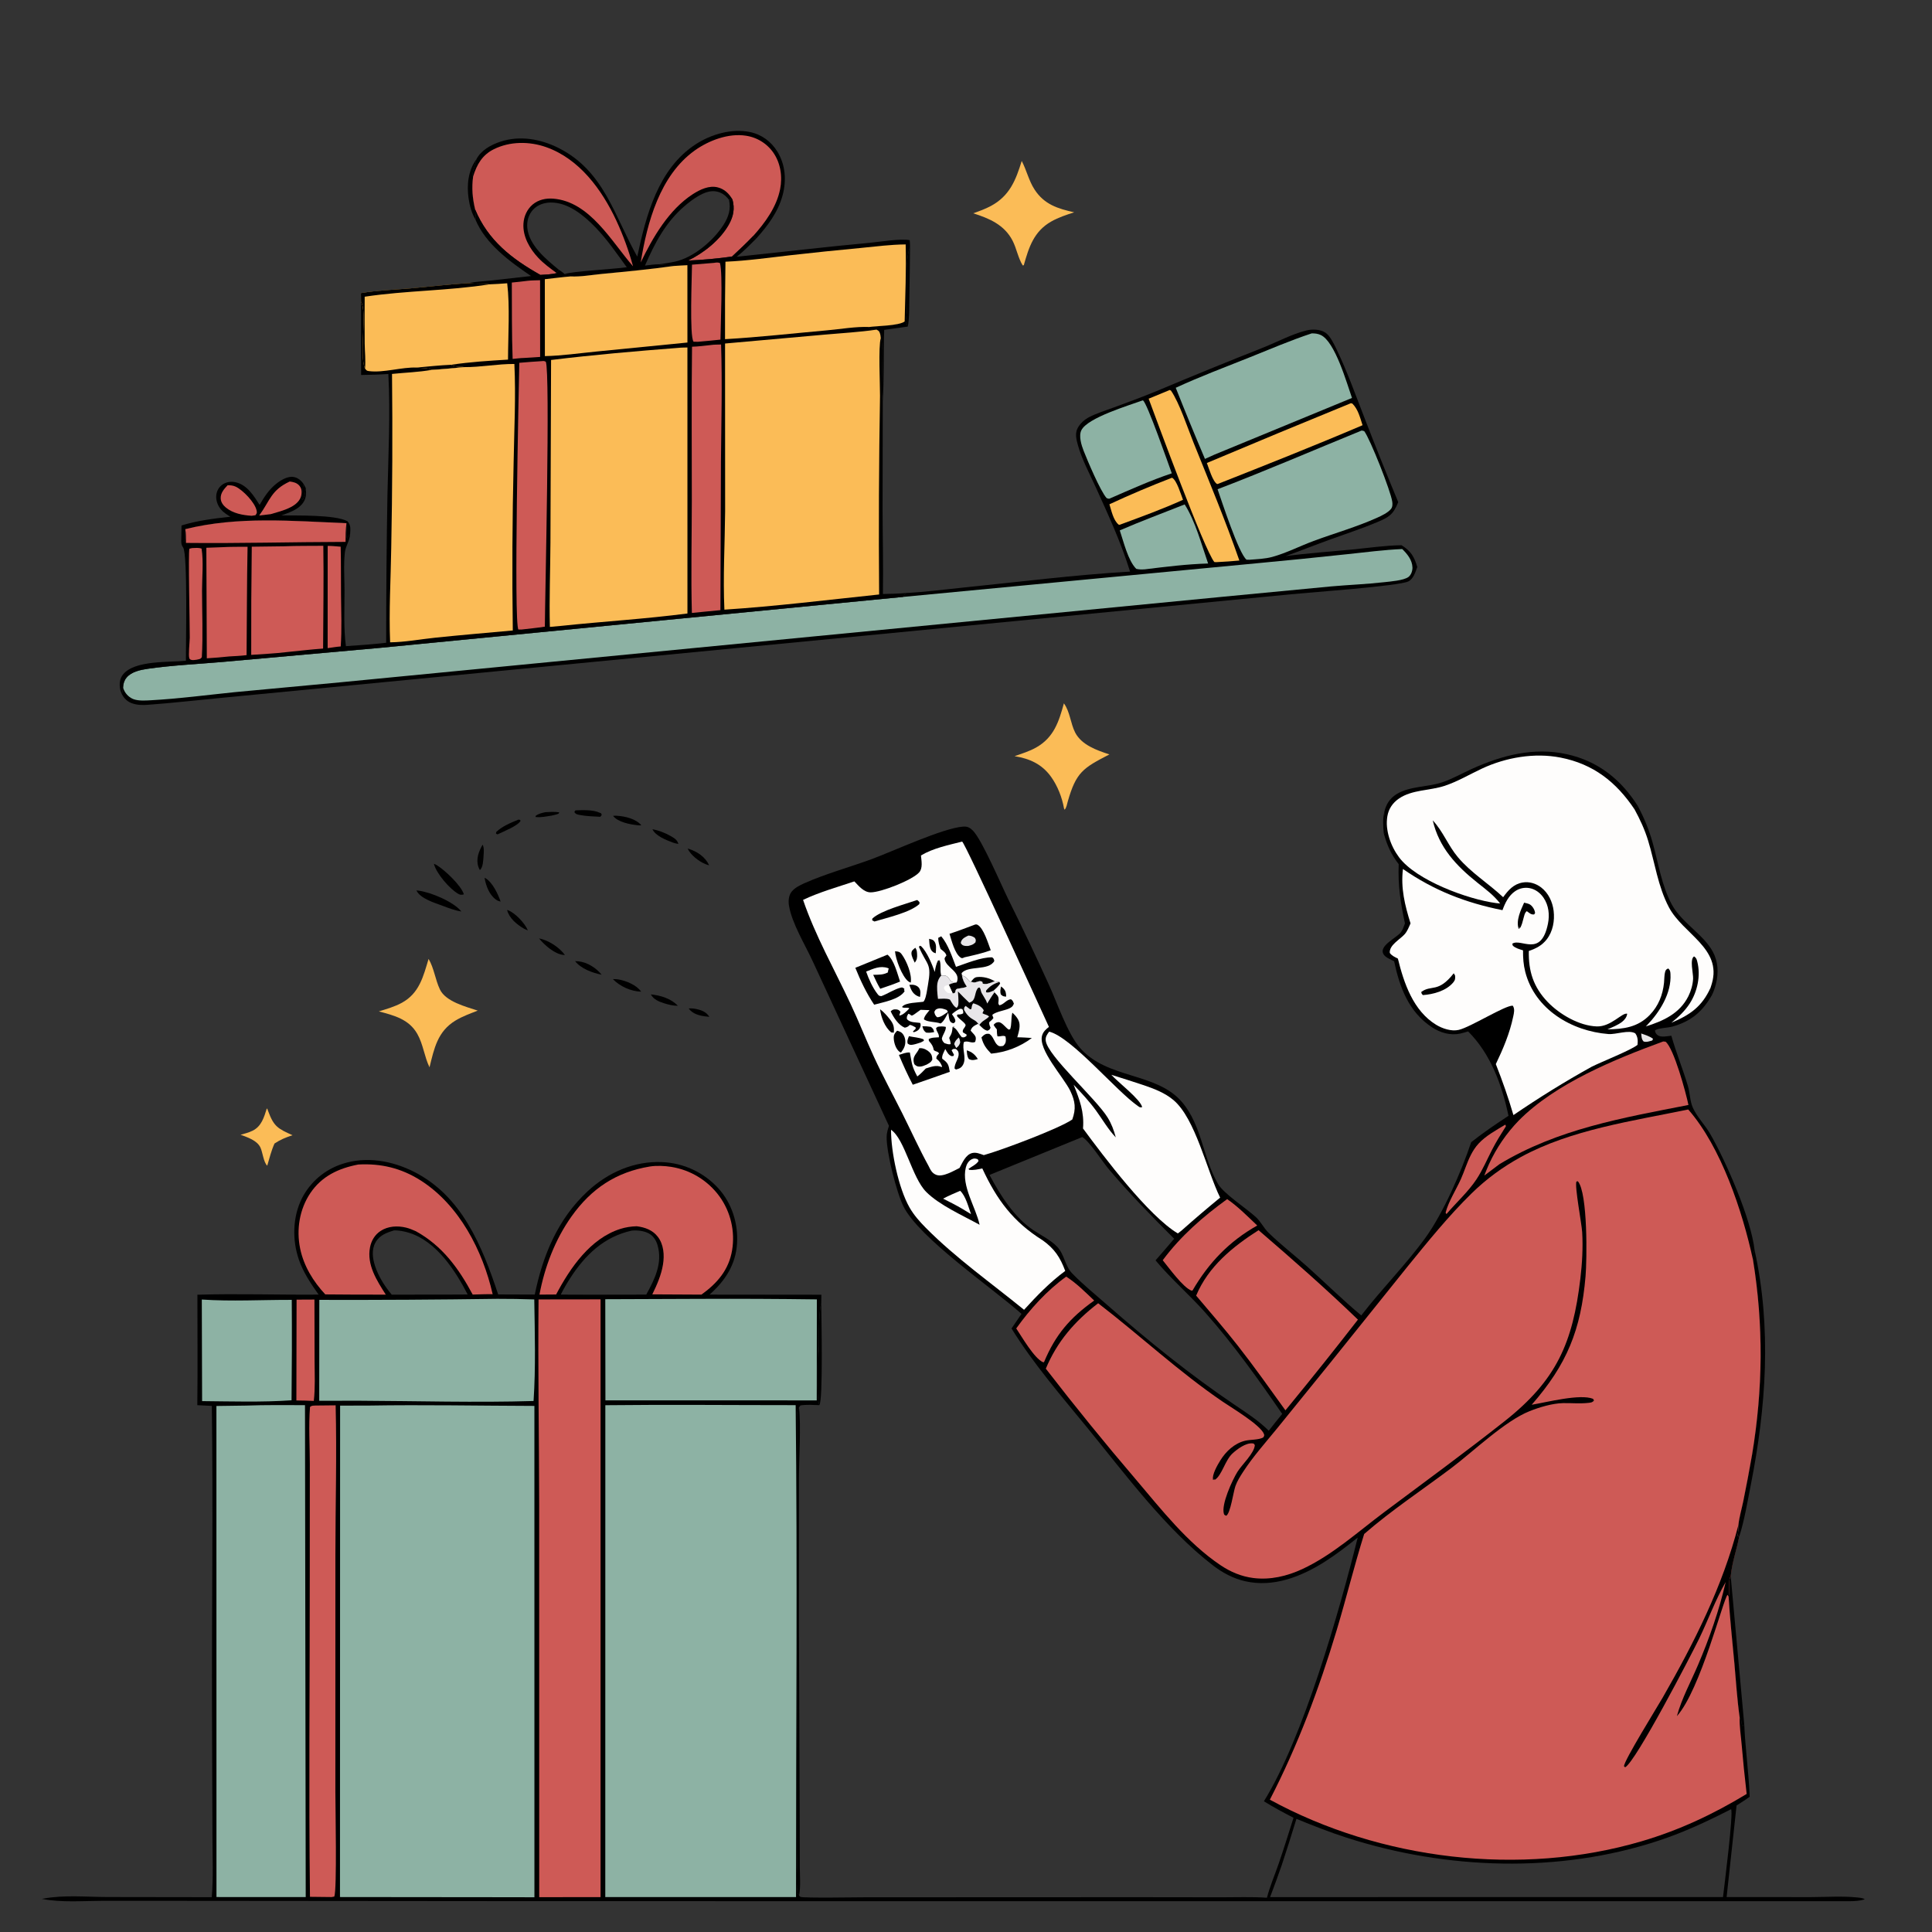 <?xml version="1.0" encoding="utf-8" ?>
<svg xmlns="http://www.w3.org/2000/svg" xmlns:xlink="http://www.w3.org/1999/xlink" width="1023" height="1023">
	<rect width="100%" height="100%" fill="#333333" stroke="none"/>
	<path d="M364.65 533.983C366.147 533.855 367.547 534.024 369.009 534.352C371.801 534.978 374.039 535.953 375.61 538.41C374.803 538.36 374.038 538.283 373.24 538.164C369.912 537.666 366.717 536.793 364.65 533.983Z"/>
	<path d="M288.743 430.052C291.268 429.928 293.705 429.735 296.214 430.151L295.196 431.06L296.027 430.096L295.815 430.813C294.607 431.341 293.329 431.578 292.049 431.867C289.271 432.297 286.452 432.933 283.64 432.613L283.585 432.053C285.202 430.803 286.777 430.505 288.743 430.052Z"/>
	<path d="M364.115 449.312C364.284 449.359 364.455 449.4 364.622 449.454C369.346 450.981 373.322 453.654 375.508 458.179C374.528 457.908 374.536 457.938 373.586 457.564C370.126 456.203 365.641 452.715 364.115 449.312Z"/>
	<path d="M255.548 447.25C256.424 448.889 256.165 451.425 256.038 453.264C255.888 455.425 255.799 459.237 254.101 460.725C253.792 460.134 253.479 459.558 253.276 458.919C251.952 454.76 253.511 450.841 255.548 447.25Z"/>
	<path d="M274.49 434.005C275.367 434.054 274.956 433.901 275.683 434.558C274.201 437.352 266.6 440.23 263.678 441.702C263.025 441.81 263.397 441.838 262.618 441.348L262.767 440.531C266.003 437.447 270.396 435.656 274.49 434.005Z"/>
	<path d="M268.499 481.82C268.725 481.897 268.955 481.962 269.177 482.049C272.89 483.5 278 488.962 279.492 492.615C278.795 492.366 278.15 492.129 277.506 491.757C273.663 489.539 269.639 486.25 268.499 481.82Z"/>
	<path d="M285.417 496.881C290.517 497.917 296.086 501.534 299.127 505.675C298.876 505.661 298.624 505.653 298.374 505.632C293.712 505.241 288.248 500.373 285.417 496.881Z"/>
	<path d="M304.52 508.933C305.189 508.95 305.59 508.942 306.224 509.01C311.011 509.519 315.592 512.449 318.569 516.115C313.733 515.147 307.646 512.956 304.52 508.933Z"/>
	<path d="M344.633 526.523C349.796 527.082 355.26 528.698 358.923 532.555C356.445 532.578 354.04 531.997 351.689 531.251C348.898 530.365 346.026 529.222 344.633 526.523Z"/>
	<path d="M324.626 432.004C325.366 431.933 326.003 431.887 326.746 431.943C331.146 432.275 336.692 433.529 339.597 437C338.975 437.03 338.424 437.05 337.802 436.985C333.685 436.561 327.216 435.376 324.626 432.004Z"/>
	<path d="M345.472 439.092C348.733 439.659 352.082 440.974 354.968 442.602C356.899 443.691 358.595 444.636 359.21 446.852C358.197 446.692 357.265 446.505 356.3 446.149C352.796 444.857 347.076 442.6 345.472 439.092Z"/>
	<path d="M256.579 464.801C256.788 464.9 257.01 464.974 257.206 465.097C260.908 467.431 263.681 473.381 265.087 477.391C264.082 477.153 263.489 476.962 262.629 476.356C259.057 473.839 257.26 468.906 256.579 464.801Z"/>
	<path d="M324.516 518.425C325.501 518.423 326.513 518.437 327.486 518.611C331.64 519.358 337.081 521.58 339.493 525.093C334.099 524.965 328.198 522.267 324.516 518.425Z"/>
	<path d="M304.688 429.088C308.548 428.94 313.916 428.693 317.45 430.304C318.554 430.807 318.218 430.46 318.618 431.501L317.878 432.496C314.236 432.287 310.407 432.216 306.822 431.49C305.546 431.231 304.84 431.129 304.113 429.992L304.688 429.088Z"/>
	<path d="M479.492 170.227C481.881 158.507 478.171 140.508 481.862 130.692Q481.758 144.315 481.49 157.935C481.383 162.75 481.581 168.212 480.699 172.919L479.492 170.227Z"/>
	<path d="M251.716 116.196C249.764 112.964 248.654 108.749 248.118 105.03C247.106 98.013 247.876 90.28 252.195 84.444C252.084 86.609 249.346 91.904 250.532 93.387C249.696 99.58 250.168 104.884 251.598 110.937C251.641 112.014 251.724 113.027 251.854 114.094C251.963 114.99 251.984 115.365 251.716 116.196Z"/>
	<path d="M229.745 457.375C230.441 457.667 230.566 457.683 231.118 458.01C235.266 460.472 244.26 468.86 245.621 473.572C244.362 473.851 243.817 473.961 242.661 473.302C238.081 470.693 230.994 462.46 229.745 457.375Z"/>
	<path d="M220.508 471.491C220.822 471.522 221.138 471.546 221.452 471.583C227.957 472.351 240.114 477.429 244.302 482.631C240.857 482.122 237.432 480.769 234.177 479.557C230.079 478.031 222.463 475.758 220.508 471.491Z"/>
	<defs>
		<linearGradient id="gradient_0" gradientUnits="userSpaceOnUse" x1="470.668" y1="178.059" x2="469.988" y2="172.403">
			<stop offset="0" stop-color="black" stop-opacity="0.957"/>
			<stop offset="1" stop-color="black"/>
		</linearGradient>
	</defs>
	<path fill="url(#gradient_0)" d="M479.015 170.207L479.492 170.227L480.699 172.919L468.181 174.671C467.774 187.301 468.185 200.192 467.425 212.767C465.77 204.427 468.621 184.854 466.359 179.108C466.27 178.353 466.227 177.466 465.999 176.744C465.554 175.334 465.344 175.204 464.124 174.543C462.813 174.405 461.653 174.699 460.39 174.23L460.276 173.144C464.617 172.522 475.911 172.527 479.015 170.207Z"/>
	<path d="M915.295 845.388C916.144 842.516 914.8 836.814 916.426 834.678L923.59 913.147L922.929 913.982C921.623 913.239 922.642 910.612 921.171 909.53C919.815 900.004 919.234 890.275 918.356 880.691C917.281 868.942 915.981 857.165 915.295 845.388Z"/>
	<path fill="#FBBC57" d="M141.287 586.898C141.682 587.386 141.556 587.15 141.774 587.739C141.849 587.941 141.916 588.146 141.992 588.348C145.029 596.521 147.068 597.583 154.892 601.104C151.383 602.227 148.415 603.462 145.355 605.494C143.663 609.206 142.671 613.331 141.501 617.238C139.537 615.447 139.087 610.142 137.903 607.625C136.102 603.797 131.041 602.23 127.386 600.853C129.53 600.291 131.748 599.705 133.742 598.719C138.516 596.358 139.801 591.575 141.287 586.898Z"/>
	<path d="M867.221 426.769C870.59 433.093 873.194 439.432 875.121 446.342C878.146 457.188 879.844 468.968 885.242 478.966C890.785 489.233 903.64 495.603 907.857 505.859C910.145 511.424 909.798 517.409 908.006 523.043C907.628 524.233 907.185 525.38 906.683 526.523C905.391 525.135 905.69 524.832 905.738 523Q906.094 521.912 906.418 520.814C911.894 502.136 891.096 494.507 883.673 480.388C877.829 469.272 876.29 456.873 872.648 445.031C870.858 439.207 868.39 433.879 865.478 428.54L867.221 426.769Z"/>
	<path d="M929.038 661.862C938.155 703.171 935.173 745.242 927.017 786.447C925.238 795.434 923.689 804.948 920.924 813.668L920.094 813.144C920.33 811.372 920.514 809.66 920.507 807.87L920.502 807.419C920.928 803.319 922.214 799.053 923.049 794.985Q925.594 782.555 927.758 770.053C933.489 735.503 933.83 701.674 928.224 667.128C928.393 666.198 928.378 666.549 928.372 665.751C928.36 664.213 928.476 663.297 929.038 661.862Z"/>
	<path fill="#FBBC57" d="M563.331 372.416C566.585 376.832 566.834 383.095 569.324 387.915C572.713 394.475 580.838 397.326 587.439 399.461C573.398 406.708 569.832 408.882 565.383 424.384C564.987 425.763 564.72 427.714 563.716 428.744L563.394 428.066C562.406 422.295 559.963 416.077 556.533 411.311C551.653 404.53 545.139 401.689 537.215 400.392C541.085 399.031 545.065 397.828 548.651 395.8C558.046 390.486 560.699 382.089 563.331 372.416Z"/>
	<path fill="#FBBC57" d="M226.934 507.744C229.855 512.662 230.478 518.783 232.945 523.936C236.023 530.361 246.676 533.05 252.981 535.124C248.993 536.678 244.874 538.146 241.201 540.369C231.655 546.147 229.884 555.191 227.429 565.14C224.687 559.526 224.117 553.009 220.967 547.46C216.527 539.64 208.636 537.672 200.6 535.536C204.733 534.252 208.951 533.071 212.768 530.987C222.036 525.928 224.135 517.043 226.934 507.744Z"/>
	<path fill="#FBBC57" d="M541.002 85.231C543.596 90.123 544.732 95.642 547.797 100.356C552.952 108.285 560.104 110.477 568.784 112.42C564.666 113.746 560.435 115.139 556.659 117.279C547.437 122.507 544.795 130.898 542.104 140.42L541.544 140.561C539.094 136.673 538.285 131.563 536.162 127.442C531.822 119.018 523.818 115.641 515.314 112.943C518.462 111.828 521.673 110.674 524.622 109.095C534.589 103.759 537.863 95.421 541.002 85.231Z"/>
	<path d="M137.476 267.348C139.877 263.147 142.426 259.214 146.258 256.162C148.588 254.306 152.346 251.983 155.498 252.561C157.791 252.981 159.57 254.472 160.819 256.38L161.923 258.452C162.251 261.802 162.129 264.404 159.834 267.058C157.193 270.111 152.71 271.552 149.009 272.907C156.84 273.041 177.574 272.451 184.025 276.02C185.895 278.21 185.533 280.214 185.383 282.918C184.426 283.607 184.306 284.12 183.783 285.165C183.054 283.35 183.74 279.655 183.493 277.523C183.474 277.36 183.452 277.197 183.431 277.034C154.982 275.889 126.066 273.227 98.122 280.191L98.054 280.66C97.783 282.666 98.325 284.982 97.458 286.78L95.954 286.995L96.112 278.244C104.402 275.652 113.37 274.54 121.99 273.616C120.193 272.506 118.339 271.377 116.975 269.735C115.162 267.552 114.112 264.587 114.582 261.748C114.949 259.53 116.167 257.601 118.066 256.388C120.047 255.123 122.53 254.857 124.797 255.372C130.905 256.758 134.333 262.48 137.476 267.348ZM160.819 256.38C160.068 259.031 159.875 261.562 159.927 264.308L160.287 264.671C161.368 262.684 161.611 260.663 161.923 258.452L160.819 256.38Z"/>
	<path d="M160.819 256.38L161.923 258.452C161.611 260.663 161.368 262.684 160.287 264.671L159.927 264.308C159.875 261.562 160.068 259.031 160.819 256.38Z"/>
	<path fill="#CE5A56" d="M120.526 256.936C122.039 256.937 123.435 257.036 124.816 257.692C128.643 259.511 134.88 265.986 135.844 270.178C136.163 271.564 136.028 271.756 135.259 272.813L133.281 273.111C128.536 272.806 123.415 271.878 119.629 268.772C118.116 267.53 116.915 265.86 116.86 263.843C116.78 260.961 118.678 258.902 120.526 256.936Z"/>
	<path fill="#CE5A56" d="M153.416 254.956C154.334 255.067 155.362 255.266 156.23 255.581C157.537 256.056 158.689 257.054 159.265 258.318C160.053 260.047 159.704 262.641 158.797 264.254C156.06 269.122 148.31 270.709 143.309 272.252L137.246 272.965C143.077 264.93 143.516 259.544 153.416 254.956Z"/>
	<path d="M337.431 135.879C342.07 114.063 348.485 89.33 368.405 76.376C376.499 71.112 387.41 67.919 397.042 69.901C403.238 71.176 408.372 74.94 411.652 80.324C415.931 87.35 416.482 95.565 414.396 103.377C412.025 112.257 406.475 119.617 400.414 126.339L398.807 124.966C395.212 128.739 391.415 132.277 387.611 135.835Q376.028 137.473 364.341 137.97C372.619 133.977 381.272 127.108 385.862 119.012C388.39 114.552 389.167 110.477 387.809 105.533L386.018 105.836C387.098 110.708 385.79 114.82 383.155 118.98C377.88 127.308 367.287 136.369 357.489 138.516C354.668 139.135 351.769 139.538 348.91 139.941C351.511 140.23 354.196 140.409 356.774 140.833C344.186 142.614 331.469 143.821 318.815 145.031C313.463 145.542 307.417 146.654 302.09 146.366C301.117 145.728 301.602 145.918 300.525 145.682C299.408 145.436 299.996 145.654 298.943 145.106C298.045 144.199 296.952 143.542 295.897 142.835L294.774 144.587C292.001 145.342 289.005 145.362 286.146 145.57C271.006 137.072 258.445 127.338 251.598 110.937C250.168 104.884 249.696 99.58 250.532 93.387C249.346 91.904 252.084 86.609 252.195 84.444C254.66 79.573 259.904 76.713 264.905 75.042C275.184 71.607 286.207 73.571 295.737 78.352C319.937 90.492 325.249 114.392 337.431 135.879ZM295.897 142.835C296.952 143.542 298.045 144.199 298.943 145.106C303.202 143.609 325.135 142.503 331.868 141.505C326.58 134.23 321.416 126.667 315.128 120.208C309.072 113.987 300.772 107.112 291.572 107.239C288.103 107.286 284.618 108.455 282.226 111.056C279.917 113.566 278.885 117.136 279.193 120.503C280.049 129.872 289.138 137.268 295.897 142.835ZM341.514 140.624C343.952 140.353 346.457 139.939 348.91 139.941C351.769 139.538 354.668 139.135 357.489 138.516C367.287 136.369 377.88 127.308 383.155 118.98C385.79 114.82 387.098 110.708 386.018 105.836C384.144 103.295 381.784 101.644 378.575 101.273C373.102 100.639 366.464 105.704 362.494 109.1C352.427 117.712 346.711 128.7 341.514 140.624Z"/>
	<path fill="#CE5A56" d="M339.259 138.968C342.676 117.813 349.398 92.934 367.782 79.736C375.261 74.366 385.795 70.378 395.095 71.879Q395.627 71.96 396.155 72.068Q396.683 72.176 397.204 72.311Q397.726 72.445 398.24 72.605Q398.754 72.765 399.26 72.951Q399.766 73.136 400.261 73.347Q400.757 73.558 401.241 73.793Q401.726 74.029 402.198 74.288Q402.67 74.547 403.129 74.83Q403.587 75.112 404.031 75.417Q404.475 75.722 404.903 76.049Q405.331 76.376 405.742 76.724Q406.153 77.072 406.547 77.44Q406.94 77.808 407.314 78.196Q407.688 78.583 408.043 78.988Q408.397 79.394 408.731 79.817Q409.065 80.24 409.377 80.678C413.349 86.3 414.394 93.567 413.057 100.238C411.166 109.673 405.113 117.954 398.807 124.966C395.212 128.739 391.415 132.277 387.611 135.835Q376.028 137.473 364.341 137.97C372.619 133.977 381.272 127.108 385.862 119.012C388.39 114.552 389.167 110.477 387.809 105.533C385.967 102.476 383.68 100.163 380.107 99.227C375.514 98.023 370.668 100.354 366.882 102.792C354.23 110.938 345.641 125.696 339.259 138.968Z"/>
	<path fill="#CE5A56" d="M250.532 93.387C252.496 87.122 255.308 82.104 261.422 79.046C269.958 74.776 280.309 74.775 289.186 77.908C306.829 84.135 318.725 100.473 326.348 116.79Q331.796 128.524 335.193 141.007C323.774 127.905 312.335 106.67 292.857 105.18C289.018 104.886 285.015 105.77 282.029 108.308C279.061 110.83 277.402 114.538 277.167 118.394C276.752 125.214 280.438 131.665 284.98 136.486C287.916 139.603 291.323 142.077 294.774 144.587C292.001 145.342 289.005 145.362 286.146 145.57C271.006 137.072 258.445 127.338 251.598 110.937C250.168 104.884 249.696 99.58 250.532 93.387Z"/>
	<path d="M598.374 302.664C593.589 287.274 586.947 272.846 580.297 258.196C577.006 250.945 572.885 243.342 570.745 235.672C569.892 232.613 569.091 229.425 570.718 226.486C572.023 224.127 574.337 222.088 576.718 220.864C580.825 218.753 585.497 217.321 589.835 215.723C597.316 212.965 604.785 210.22 612.16 207.185Q640.515 195.245 669.126 183.93C676.465 180.988 683.94 176.958 691.589 175.016C694.742 174.216 699.034 174.268 701.821 176.159C704.313 177.85 706.145 181.763 707.451 184.442C713.159 196.157 717.659 208.83 722.387 220.985Q731.079 243.557 740.371 265.889C737.676 272.539 735.541 273.829 728.968 276.587C721.016 279.922 712.716 282.626 704.608 285.565C696.607 288.464 688.695 291.617 680.683 294.476C692.336 292.919 704.119 292.11 715.823 290.983C724.517 290.146 733.387 288.827 742.117 288.693C747.083 291.801 748.772 294.657 750.455 300.208C749.483 302.874 748.454 306.495 745.717 307.857C740.706 310.352 693.039 313.724 683.523 314.676L458.418 336.527L206.031 360.943L116.781 369.565C103.943 370.775 91.05 372.282 78.192 373.202C75.412 373.401 72.504 373.348 69.858 372.38C67.463 371.503 65.755 369.916 64.59 367.666L65.171 363.988C65.242 362.119 65.768 360.297 66.972 358.834C69.605 355.636 74.433 354.671 78.341 354.109C91.54 352.211 105.206 351.614 118.516 350.438L201.28 343.032L478.248 316.063L479.533 313.999C489.989 313.499 500.505 312.075 510.923 311.025C539.965 308.098 569.234 304.358 598.374 302.664Z"/>
	<path fill="#FBBC57" d="M620.598 252.954C623.127 254.256 625.281 261.804 626.409 264.64C615.449 269.616 604.11 273.723 592.826 277.89L592.309 277.788C589.471 275.401 588.512 270.429 587.438 267.025Q603.777 259.422 620.598 252.954Z"/>
	<path fill="#8DB2A4" d="M627.294 267.09C633.029 276.156 636.15 288.212 639.701 298.376C628.536 298.699 617.243 300.1 606.162 301.47C604.545 301.564 603.225 301.584 601.643 301.212C597.239 296.756 594.981 286.879 592.921 280.833C604.214 275.943 615.858 271.651 627.294 267.09Z"/>
	<path fill="#FBBC57" d="M715.306 213.495L716.112 213.723C719.169 216.794 720.154 221.143 721.48 225.152C696.273 235.909 670.612 246.063 645.122 256.146L644.475 256.316C642.112 254.942 640.085 247.868 639.031 245.152Q677.079 229.108 715.306 213.495Z"/>
	<path fill="#FBBC57" d="M619.386 206.504L620.022 206.811C624.539 213.351 628.861 226.643 631.979 234.38C640.307 255.044 648.937 275.768 656.253 296.808C652.356 297.201 648.46 297.425 644.549 297.634C644.026 297.734 643.514 297.638 642.986 297.593C637.728 291.274 612.737 223.298 608.212 211.113Q613.782 208.768 619.386 206.504Z"/>
	<path fill="#8DB2A4" d="M605.062 212.002C605.127 212.025 605.197 212.037 605.256 212.073C607.385 213.339 618.695 245.754 620.468 250.632C609.179 254.393 598.301 259.333 587.397 264.068C586.841 264.102 586.483 263.927 585.964 263.747C582.637 260.043 575.873 244.004 573.779 238.683C572.614 235.722 571.067 230.779 572.619 227.746C575.992 221.154 597.559 214.737 605.062 212.002Z"/>
	<path fill="#8DB2A4" d="M694.547 176.527C696.248 176.513 697.722 176.65 699.294 177.362C706.956 180.832 713.145 203.001 715.882 210.713L643.052 240.731L638.028 243Q630.057 224.265 622.561 205.334C635.32 199.433 648.43 194.516 661.476 189.306C672.476 184.913 683.286 180.239 694.547 176.527Z"/>
	<path fill="#8DB2A4" d="M720.991 227.971C721.479 227.988 721.912 228.167 722.376 228.31C725.474 232.398 736.4 259.974 737.199 265.623C737.385 266.94 737.395 268.455 736.512 269.521C734.877 271.497 731.627 273.043 729.297 274.096C718.445 279.003 706.74 282.3 695.572 286.44C688.296 289.136 681.194 292.813 673.713 294.876C669.858 295.939 665.605 296.064 661.626 296.392L660.057 296.363C655.929 293.218 646.797 264.997 644.71 259.053C670.319 249.273 695.605 238.339 720.991 227.971Z"/>
	<path fill="#8DB2A4" d="M478.248 316.063L665.204 298.279Q689.321 296.039 713.401 293.44C723.057 292.428 732.777 291.133 742.478 290.717C745.153 293.315 747.779 296.537 747.9 300.47C747.954 302.2 747.199 304.477 745.736 305.535C743.161 307.396 736.147 307.91 733.022 308.263C723.656 309.321 714.203 309.677 704.812 310.508L648.106 315.928L430.638 337.011L179.983 361.31L124.227 366.505C109.458 368.017 94.629 369.985 79.8 370.793C77.004 370.945 73.529 371.184 70.856 370.27C68.708 369.536 66.692 367.659 65.753 365.599C65.331 364.673 65.42 364.87 65.171 363.988C65.242 362.119 65.768 360.297 66.972 358.834C69.605 355.636 74.433 354.671 78.341 354.109C91.54 352.211 105.206 351.614 118.516 350.438L201.28 343.032L478.248 316.063Z"/>
	<path d="M387.809 105.533C389.167 110.477 388.39 114.552 385.862 119.012C381.272 127.108 372.619 133.977 364.341 137.97Q376.028 137.473 387.611 135.835C391.415 132.277 395.212 128.739 398.807 124.966L400.414 126.339C397.15 129.592 393.957 132.909 390.331 135.765C390.252 135.828 390.174 135.892 390.095 135.956C413.64 133.517 437.125 130.715 460.703 128.543C465.709 128.082 477.162 126.166 481.703 127.183C481.773 128.348 481.89 129.525 481.862 130.692C478.171 140.508 481.881 158.507 479.492 170.227L479.015 170.207C475.911 172.527 464.617 172.522 460.276 173.144L460.39 174.23C461.653 174.699 462.813 174.405 464.124 174.543C465.344 175.204 465.554 175.334 465.999 176.744C466.227 177.466 466.27 178.353 466.359 179.108C468.621 184.854 465.77 204.427 467.425 212.767L467.327 270.021C467.367 284.849 467.748 299.706 467.504 314.53C471.521 314.436 475.528 314.366 479.533 313.999L478.248 316.063L201.28 343.032L118.516 350.438C105.206 351.614 91.54 352.211 78.341 354.109C74.433 354.671 69.605 355.636 66.972 358.834C65.768 360.297 65.242 362.119 65.171 363.988L64.59 367.666C64.092 366.678 63.697 365.611 63.537 364.511C63.149 361.858 63.442 359.252 65.163 357.114C71.285 349.51 89.415 350.8 98.435 349.859C98.376 341.803 99.438 293.86 97.014 289.986C96.515 289.188 96.227 288.811 96.072 287.847C96.027 287.564 95.993 287.279 95.954 286.995L97.458 286.78C98.325 284.982 97.783 282.666 98.054 280.66L98.122 280.191C126.066 273.227 154.982 275.889 183.431 277.034C183.452 277.197 183.474 277.36 183.493 277.523C183.74 279.655 183.054 283.35 183.783 285.165C184.306 284.12 184.426 283.607 185.383 282.918C185.169 286.399 182.991 289.043 182.607 292.537C181.886 299.083 182.404 306.088 182.423 312.683C182.451 322.344 181.874 332.557 183.163 342.143C190.29 341.681 197.381 341.163 204.477 340.349Q204.467 301.172 205.153 262C205.609 240.752 206.769 219.268 205.631 198.03C200.823 198.378 196.03 198.473 191.213 198.552L191.155 159.813L191.108 155.206C199.661 153.728 208.566 153.468 217.216 152.711C227.411 151.819 237.61 150.541 247.823 149.923C251.503 149.157 255.516 149.01 259.274 148.606L281.196 146.164C270.013 138.563 257.054 129.134 251.716 116.196C251.984 115.365 251.963 114.99 251.854 114.094C251.724 113.027 251.641 112.014 251.598 110.937C258.445 127.338 271.006 137.072 286.146 145.57C289.005 145.362 292.001 145.342 294.774 144.587L295.897 142.835C296.952 143.542 298.045 144.199 298.943 145.106C299.996 145.654 299.408 145.436 300.525 145.682C301.602 145.918 301.117 145.728 302.09 146.366C307.417 146.654 313.463 145.542 318.815 145.031C331.469 143.821 344.186 142.614 356.774 140.833C354.196 140.409 351.511 140.23 348.91 139.941C351.769 139.538 354.668 139.135 357.489 138.516C367.287 136.369 377.88 127.308 383.155 118.98C385.79 114.82 387.098 110.708 386.018 105.836L387.809 105.533Z"/>
	<path fill="#CE5A56" d="M173.511 289.044C175.81 289.054 178.097 289.289 180.387 289.481C180.612 298.024 180.478 306.604 180.572 315.152C180.67 324.182 181.031 333.279 180.415 342.294C178.105 342.469 175.788 342.874 173.492 343.193L173.511 289.044Z"/>
	<path fill="#CE5A56" d="M101.756 290.204C103.451 290.132 105.101 289.929 106.735 290.481C107.83 297.447 106.981 305.68 106.984 312.771C106.989 324.469 107.533 336.305 106.872 347.982C106.094 349.149 105.325 349.019 104.016 349.34C103.316 349.41 102.372 349.594 101.685 349.482C101.1 349.387 100.521 349.197 100.272 348.624C99.64 347.172 100.457 339.913 100.479 337.701C100.538 331.711 99.578 292.217 100.304 290.525L101.756 290.204Z"/>
	<path fill="#CE5A56" d="M279.318 148.69C281.484 148.426 283.787 148.477 285.974 148.381L286.003 188.991C283.133 189.22 280.25 189.362 277.376 189.544C275.423 189.575 273.396 189.881 271.445 190.052C270.93 176.61 271.103 163.067 271.009 149.613C273.778 149.394 276.556 149.006 279.318 148.69Z"/>
	<path fill="#CE5A56" d="M378.018 139.199C379.253 139.012 380.005 138.838 381.212 139.276C382.814 144.71 381.568 172.12 381.488 179.833Q375.526 180.466 369.553 180.977L367.247 180.933C365.015 178.346 366.388 145.773 366.419 140.141L378.018 139.199Z"/>
	<path fill="#CE5A56" d="M98.122 280.191C126.066 273.227 154.982 275.889 183.431 277.034C183.031 280.347 182.981 283.599 182.969 286.933C154.83 286.99 126.601 287.783 98.477 287.478C98.434 285.089 98.57 282.539 98.122 280.191Z"/>
	<path fill="#CE5A56" d="M117.581 289.742C122.068 289.478 126.594 289.549 131.089 289.513C130.703 308.62 130.755 327.787 130.564 346.903C127.516 347.285 124.442 347.41 121.376 347.586C117.423 348.026 113.476 348.323 109.507 348.578L109.262 290.045L117.581 289.742Z"/>
	<path fill="#CE5A56" d="M150.268 289.264C157.223 288.977 164.237 289.079 171.201 289.004C171.492 307.125 171.146 325.289 171.082 343.413C164.614 343.873 158.133 344.664 151.676 345.297C145.516 346.054 139.214 346.306 133.02 346.761Q132.94 318.118 133.312 289.478L150.268 289.264Z"/>
	<path fill="#CE5A56" d="M286.997 191.215C287.966 191.107 288.11 191.129 288.996 191.536C291.425 196.74 288.575 317.126 288.499 331.82C284.402 332.467 280.24 332.854 276.12 333.343L274.498 333.347C271.941 330.102 274.717 204.342 274.973 192.108Q280.979 191.585 286.997 191.215Z"/>
	<path fill="#CE5A56" d="M376.357 182.7C378.097 182.416 380.042 182.495 381.814 182.415C382.481 203.064 381.931 223.849 381.742 244.509L381.465 323.076L373.121 323.883L366.348 324.562C365.81 304.764 366.302 284.999 366.322 265.201C366.349 238.003 366.08 210.782 366.432 183.587C369.736 183.511 373.069 183.043 376.357 182.7Z"/>
	<path fill="#FBBC57" d="M356.774 140.833C359.172 140.689 361.578 140.494 363.978 140.418L363.994 181.371L315.692 186.15C306.732 187.033 297.513 188.377 288.516 188.562L288.488 147.846C293.012 147.345 297.554 146.727 302.09 146.366C307.417 146.654 313.463 145.542 318.815 145.031C331.469 143.821 344.186 142.614 356.774 140.833Z"/>
	<path fill="#FBBC57" d="M191.108 155.206C199.661 153.728 208.566 153.468 217.216 152.711C227.411 151.819 237.61 150.541 247.823 149.923C251.635 150.454 255.492 149.956 259.224 150.548C262.348 150.429 265.449 150.259 268.564 149.989C270.06 162.32 269.025 177.781 268.999 190.415C259.077 191.018 248.727 191.651 238.911 193.154C240.841 194.535 243.542 193.845 245.78 194.389C240.042 194.918 234.293 195.551 228.538 195.849C226.995 194.75 222.72 194.908 220.721 194.622C212.676 194.304 203.215 197.512 195.326 196.501C194.066 196.339 194.013 196.075 193.276 195.121C190.056 188.165 194.567 165.015 191.155 159.813L191.108 155.206Z"/>
	<path d="M220.721 194.622C226.773 194.07 232.838 193.403 238.911 193.154C240.841 194.535 243.542 193.845 245.78 194.389C240.042 194.918 234.293 195.551 228.538 195.849C226.995 194.75 222.72 194.908 220.721 194.622Z"/>
	<path d="M191.108 155.206C199.661 153.728 208.566 153.468 217.216 152.711C227.411 151.819 237.61 150.541 247.823 149.923C251.635 150.454 255.492 149.956 259.224 150.548C237.426 154 214.94 153.817 193.101 157.105C193.082 165.365 193.019 173.63 193.104 181.89C193.148 186.198 193.706 190.859 193.276 195.121C190.056 188.165 194.567 165.015 191.155 159.813L191.108 155.206Z"/>
	<path fill="#FBBC57" d="M384.131 138.577C395.66 138.077 407.202 136.447 418.659 135.125Q436.987 133.054 455.352 131.337C463.394 130.553 471.467 129.481 479.553 129.421C479.888 143.071 479.359 156.572 479.015 170.207C475.911 172.527 464.617 172.522 460.276 173.144C453.164 172.839 445.137 174.27 438.036 174.903C420.029 176.507 401.945 178.564 383.907 179.592Q383.807 159.083 384.131 138.577Z"/>
	<path fill="#FBBC57" d="M245.78 194.389C254.636 194.459 263.515 192.646 272.366 192.725C273.191 210 272.258 227.46 271.971 244.751Q270.918 289.291 271.528 333.839C257.826 335.096 244.1 336.235 230.416 337.663C222.571 338.481 214.427 340.031 206.569 340.115C205.889 323.589 206.901 306.81 207.155 290.264Q208.063 244.134 207.573 197.997C214.482 197.268 221.726 197.076 228.538 195.849C234.293 195.551 240.042 194.918 245.78 194.389Z"/>
	<path fill="#FBBC57" d="M359.137 184.201C360.717 184.013 362.396 184.054 363.991 183.987L364.005 324.843C341.821 327.73 319.379 329.057 297.122 331.408L291.156 331.946C290.778 317.024 291.391 302.091 291.463 287.167L291.794 190.611C314.069 187.905 336.759 185.923 359.137 184.201Z"/>
	<path fill="#FBBC57" d="M464.124 174.543C465.344 175.204 465.554 175.334 465.999 176.744C466.227 177.466 466.27 178.353 466.359 179.108C465.042 183.305 466.011 203.859 465.97 209.594Q465.079 262.185 465.5 314.781C438.268 317.638 410.889 321.035 383.571 322.819C382.784 305.528 383.805 288.059 383.957 270.75L383.92 181.891L436.865 177.166C445.927 176.362 455.129 175.862 464.124 174.543Z"/>
	<path d="M733 429.944C733.862 425.988 735.903 422.747 739.36 420.579C746.309 416.223 755.693 416.827 763.403 414.32C768.825 412.557 774.093 409.521 779.295 407.163C795.29 399.909 812.17 395.491 829.668 399.363C846.16 403.013 858.292 412.691 867.221 426.769L865.478 428.54C868.39 433.879 870.858 439.207 872.648 445.031C876.29 456.873 877.829 469.272 883.673 480.388C891.096 494.507 911.894 502.136 906.418 520.814Q906.094 521.912 905.738 523C905.69 524.832 905.391 525.135 906.683 526.523C901.719 535.472 895.557 540.772 885.594 543.568C883.048 544.283 878.251 544.28 876.297 545.59C876.409 546.65 876.811 547.425 877.682 548.091C879.502 549.482 882.839 548.633 884.982 548.421C887.514 557.408 891.083 566.058 893.747 574.995C894.858 578.721 894.804 583.085 896.403 586.592C898.706 591.643 902.824 595.669 905.581 600.456C913.949 614.986 927.223 645.405 929.038 661.862C928.476 663.297 928.36 664.213 928.372 665.751C928.378 666.549 928.393 666.198 928.224 667.128C933.83 701.674 933.489 735.503 927.758 770.053Q925.593 782.555 923.049 794.985C922.214 799.053 920.928 803.319 920.502 807.419L920.507 807.87C920.514 809.66 920.33 811.372 920.094 813.144L920.924 813.668C919.529 820.847 917.117 827.292 916.426 834.678C914.8 836.814 916.144 842.516 915.295 845.388C915.981 857.165 917.281 868.942 918.356 880.691C919.234 890.275 919.815 900.004 921.171 909.53C922.642 910.612 921.623 913.239 922.929 913.982L923.59 913.147C924.123 925.907 925.977 938.609 926.462 951.391C924.233 953.038 921.839 954.493 919.515 956.003L914.248 1004.51L959.216 1004.52C967.104 1004.5 975.485 1003.89 983.309 1004.71C984.43 1004.83 986.664 1004.92 987.35 1005.74C984.708 1006.55 981.915 1006.68 979.168 1006.69L286.143 1006.67L101.889 1006.51L54.5 1006.49C43.923 1006.51 32.543 1007.5 22.152 1005.47L23.037 1005.31C33.81 1003.29 45.725 1004.44 56.681 1004.48L112.133 1004.56C113.028 993.876 112.479 982.71 112.489 971.983L112.271 907.513C112.092 853.164 112.898 798.771 112.171 744.432L104.48 744.047C104.72 724.562 104.524 705.051 104.525 685.563C125.852 684.903 147.352 685.678 168.709 685.497C164.557 679.661 160.621 673.805 158.259 666.988C154.668 656.626 154.921 644.442 159.852 634.547Q160.26 633.744 160.707 632.963Q161.154 632.181 161.638 631.422Q162.123 630.663 162.645 629.93Q163.166 629.195 163.723 628.488Q164.28 627.781 164.871 627.101Q165.462 626.422 166.086 625.773Q166.71 625.124 167.365 624.506Q168.02 623.888 168.704 623.303Q169.389 622.718 170.101 622.168Q170.814 621.617 171.552 621.102Q172.291 620.588 173.054 620.11Q173.817 619.632 174.603 619.192Q175.389 618.752 176.195 618.352Q177.002 617.951 177.827 617.591Q178.652 617.23 179.494 616.911Q180.335 616.592 181.192 616.314C193.854 612.123 207.603 614.575 219.283 620.501C244.649 633.371 255.346 659.92 263.783 685.412L283.165 685.479C287.391 664.744 295.377 645.38 311.215 630.736C321.964 620.797 335.811 614.669 350.617 615.342Q351.674 615.384 352.727 615.479Q353.78 615.574 354.827 615.721Q355.875 615.868 356.913 616.067Q357.952 616.266 358.979 616.516Q360.007 616.767 361.02 617.068Q362.034 617.369 363.032 617.72Q364.029 618.071 365.008 618.471Q365.987 618.871 366.944 619.32Q367.902 619.768 368.836 620.263Q369.771 620.759 370.679 621.3Q371.588 621.841 372.468 622.427Q373.349 623.013 374.199 623.642Q375.049 624.271 375.867 624.941Q376.685 625.611 377.468 626.321Q378.252 627.031 378.999 627.779Q379.747 628.528 380.456 629.312C387.558 637.213 390.914 647.866 390.265 658.417C389.572 669.671 383.962 678.184 375.711 685.501L434.932 685.565L434.849 690.189C434.883 695.533 435.913 741.891 433.822 744.03C430.509 743.933 427.123 743.654 423.837 744.181C423.54 744.55 423.258 744.849 423.074 745.29C424.188 754.729 423.077 772.068 423.037 782.345L423.04 858.937L423.438 963.011L423.499 988.427C423.517 993.314 424.016 998.866 423.134 1003.67C423.362 1003.91 423.52 1004.25 423.82 1004.39C425.262 1005.1 454.245 1004.62 458.018 1004.62L601.445 1004.56L646.408 1004.62C654.504 1004.64 662.776 1004.31 670.851 1004.84C672.42 998.831 674.95 992.917 676.986 987.042C679.799 978.929 682.325 970.704 684.924 962.519C679.583 959.747 674.353 956.974 669.244 953.786C690.185 919.889 709.136 853.47 718.911 814.145C713.365 818.591 707.666 822.992 701.671 826.818C689.166 834.799 674.298 840.7 659.322 837.266C652.91 835.796 647.322 832.793 642.138 828.793C617.232 809.578 595.879 780.691 575.954 756.279C561.949 739.121 547.273 722.319 535.605 703.434L540.894 695.7C525.478 681.945 486.773 655.633 478.391 638.813C474.687 631.38 469.328 610.115 469.481 601.883C469.518 599.862 470.073 598.068 470.716 596.17L430.578 509.512C426.499 500.521 419.273 488.941 417.744 479.395C417.356 476.966 417.635 473.977 419.269 472.026C420.925 470.049 423.504 468.745 425.824 467.713C437.335 462.592 449.81 459.225 461.641 454.879C472.68 450.823 499.45 438.374 510.139 437.676C512.342 437.532 513.803 438.373 515.275 439.934C520.122 445.074 530.035 468.286 533.815 475.999Q544.937 498.372 555.262 521.125C559.727 530.802 565.148 547.103 571.847 554.853C586.192 571.45 612.311 567.672 625.815 583.475C636.503 595.983 636.904 613.197 644.954 626.906C648.023 632.134 659.789 639.69 664.991 644.457C667.648 646.891 669.101 650.2 671.621 652.662C678.112 659.004 685.528 664.687 692.304 670.764C701.821 679.301 710.979 688.351 720.798 696.532C731.519 682.561 744.198 669.926 754.569 655.692C764.151 642.54 773.792 620.336 778.995 604.812C785.264 599.792 792.046 595.242 798.75 590.823C795.33 574.608 789.331 558.031 777.367 546.123C775.999 546.54 774.608 546.992 773.208 547.287C767.943 548.399 762.696 546.864 758.274 543.967C745.913 535.869 741.106 522.761 738.201 508.992C736.426 508.087 733.508 506.97 732.513 505.185C730.061 500.786 739.327 496.681 741.653 493.792C742.719 492.468 743.323 490.54 743.928 488.963C741.597 478.197 740.155 468.656 740.616 457.581C736.612 452.476 734.455 447.555 732.722 441.325C732.346 437.516 732.087 433.7 733 429.944ZM573.069 602.067L523.955 622.132C529.513 632.708 537.009 644.573 547.136 651.353C551.285 654.13 556.351 656.545 559.807 660.188C563.615 664.203 563.85 670.24 567.666 674.201C573.361 680.113 579.98 685.447 586.15 690.864C607.632 709.724 630.534 728.248 654.255 744.197C660.389 748.345 666.543 752.315 671.805 757.573C674.169 754.609 676.474 751.568 678.92 748.675C666.284 730.298 653.03 711.742 638.222 695.04C629.775 685.512 620.007 677.149 611.865 667.369Q616.844 661.686 621.728 655.922C609.763 643.962 598.043 632.015 587.107 619.092C583.706 615.073 576.96 604.383 573.069 602.067ZM916.602 957.978C904.128 964.367 891.762 970.154 878.44 974.569C825.537 992.105 765.796 990.057 713.038 973.051C704.013 970.142 695.24 966.677 686.465 963.094Q682.712 975.4 678.676 987.616Q675.729 996.117 672.515 1004.52L912.334 1004.51C913.024 998.587 917.968 959.775 916.602 957.978ZM334.48 651.619C319.776 654.86 309.716 664.587 301.759 677.032Q299.122 681.135 296.931 685.493L313.125 685.548L342.189 685.496C346.639 677.441 350.957 668.767 348.167 659.31C347.4 656.708 345.909 654.339 343.454 653.054C340.809 651.67 337.407 651.344 334.48 651.619ZM208.637 651.507C204.638 652.717 200.946 654.044 198.792 657.945C196.676 661.776 197.275 666.273 198.562 670.262C200.331 675.741 203.716 681.148 207.43 685.516L236.75 685.491L247.643 685.44C241.089 672.781 231.19 657.412 216.79 652.825C214.37 652.054 211.196 651.403 208.637 651.507ZM423.134 1003.67C424.016 998.866 423.517 993.314 423.499 988.427L423.438 963.011L423.04 858.937L423.037 782.345C423.077 772.068 424.188 754.729 423.074 745.29C421.956 747.035 422.017 748.703 421.992 750.717Q421.63 839.168 422.251 927.613L422.221 981.045C422.216 986.594 421.409 996.726 422.237 1001.86C422.344 1002.53 422.649 1002.91 423.008 1003.46C423.052 1003.53 423.092 1003.6 423.134 1003.67ZM433.822 744.03C435.913 741.891 434.883 695.533 434.849 690.189C433.264 695.634 433.769 710.209 433.508 716.559L433.336 712.937C432.723 718.904 432.122 738.994 433.822 744.03ZM733 429.944C732.087 433.7 732.346 437.516 732.722 441.325C733.094 441.296 733.432 441.091 733.779 440.954C734.388 437.78 733.346 433.218 733 429.944Z"/>
	<path d="M733 429.944C733.346 433.218 734.388 437.78 733.779 440.954C733.432 441.091 733.094 441.296 732.722 441.325C732.346 437.516 732.087 433.7 733 429.944Z"/>
	<path fill="#E8E6E9" d="M869.017 547.223C871.152 548.009 873.458 548.651 875.281 550.041L874.891 550.937C873.361 551.353 871.893 551.964 870.32 551.487C869.139 550.302 869.194 548.799 869.017 547.223Z"/>
	<path fill="#FEFDFC" d="M508.419 630.532C511.362 633.309 512.787 639.102 514.16 642.9L509.508 640.067C506.224 638.111 502.777 636.425 499.374 634.686C502.299 633.115 505.375 631.851 508.419 630.532Z"/>
	<path d="M433.822 744.03C432.122 738.994 432.723 718.904 433.336 712.937L433.508 716.559C433.769 710.209 433.264 695.634 434.849 690.189C434.883 695.533 435.913 741.891 433.822 744.03Z"/>
	<path d="M423.134 1003.67C423.092 1003.6 423.052 1003.53 423.008 1003.46C422.649 1002.91 422.344 1002.53 422.237 1001.86C421.409 996.726 422.216 986.594 422.221 981.045L422.251 927.613Q421.63 839.165 421.992 750.717C422.017 748.703 421.956 747.035 423.074 745.29C424.188 754.729 423.077 772.068 423.037 782.345L423.04 858.937L423.438 963.011L423.499 988.427C423.517 993.314 424.016 998.866 423.134 1003.67Z"/>
	<path fill="#CE5A56" d="M797.025 595.522C797.346 595.841 797.146 595.596 797.356 596.414C794.804 600.427 792.278 604.479 790.1 608.709C787.422 613.91 785.039 619.548 781.82 624.418C777.406 631.095 771.157 636.677 765.97 642.774C765.564 642.599 765.816 642.754 765.458 642.048C767.1 635.96 770.949 630.098 773.549 624.317C775.428 620.139 776.698 615.717 778.79 611.614C779.908 609.42 781.226 607.37 782.9 605.552C786.786 601.334 792.176 598.49 797.025 595.522Z"/>
	<path fill="#CE5A56" d="M157.039 688.166L166.501 688.118L166.575 720.872C166.603 727.781 166.952 734.923 166.161 741.791C163.094 741.609 160.008 741.606 156.935 741.548L157.039 688.166Z"/>
	<path fill="#CE5A56" d="M564.558 675.973C570.056 679.495 574.66 684.18 579.38 688.647C566.596 697.745 558.864 706.711 552.808 721.259L552.291 721.305C547.589 719.246 541.007 707.721 538.102 703.414C545.464 693.113 554.277 683.39 564.558 675.973Z"/>
	<path fill="#CE5A56" d="M649.787 634.94C655.594 638.939 660.613 644.088 665.718 648.92C650.827 657.285 640.016 668.619 631.449 683.315L630.909 683.39C626.522 681.84 618.933 671.295 615.666 667.298C625.234 654.435 636.886 644.288 649.787 634.94Z"/>
	<path fill="#8DB2A4" d="M106.857 688.106C122.55 689.174 138.731 688.233 154.492 688.282Q154.676 714.871 154.376 741.459C138.638 742.554 122.778 742.03 107.015 741.898L106.857 688.106Z"/>
	<path fill="#CE5A56" d="M880.693 551.449L881.942 551.586C886.39 555.243 892.693 578.603 894.04 585.086C859.124 591.916 824.877 597.788 793.983 616.423L785.936 622.469C786.733 620.408 787.538 618.339 788.463 616.332Q789.919 613.154 791.64 610.11Q793.36 607.067 795.332 604.181Q797.305 601.294 799.514 598.586Q801.724 595.877 804.156 593.365C823.565 573.683 855.153 560.814 880.693 551.449Z"/>
	<path fill="#FEFDFC" d="M471.804 598.219C479.119 603.187 482.863 623.532 490.452 631.143C497.423 638.134 509.914 643.671 518.698 648.519C516.677 639.14 508.988 628.081 511.393 618.23C511.834 616.426 512.847 614.636 514.594 613.807C515.816 613.226 516.486 613.4 517.712 613.805L518.161 614.704C517.122 616.563 514.481 617.648 512.79 618.987L513.264 619.425C515.716 619.692 517.758 619.203 520.132 618.687C527.831 635.282 536.44 646.944 552.058 656.723C558.372 661.213 561.378 665.781 564.042 672.959C555.895 678.993 549.034 686.072 542.243 693.539C524.862 679.381 506.018 666.087 490.232 650.154C486.979 646.871 483.869 643.37 481.575 639.334C475.751 629.089 471.77 609.867 471.804 598.219Z"/>
	<path fill="#CE5A56" d="M167.072 744.232L177.723 744.124C178.395 770.526 177.604 797.063 177.593 823.483L177.58 948.763C177.58 956.791 178.491 1000.34 177.023 1004.24L175.625 1004.5L164.128 1004.37C163.449 948.005 164.05 891.588 164.021 835.21L164.051 775.229C164.047 765.271 163.356 754.955 164.149 745.045C165.034 744.13 165.845 744.341 167.072 744.232Z"/>
	<path fill="#FEFDFC" d="M555.543 546.243C567.435 549.243 591.028 577.708 602.55 585.657C603.607 586.386 603.554 586.457 604.779 586.245C603.946 582.166 592.017 573.077 588.446 569.11Q597.07 571.781 605.638 574.625C611.134 576.484 616.829 578.682 621.321 582.459C633.03 592.306 638.957 619.718 646.067 634.145Q636.024 642.366 626.315 650.98C625.532 651.747 624.524 652.417 623.661 653.105C608.031 643.774 584.482 612.462 573.459 597.528C574.176 588.804 571.666 582.274 568.49 574.372C572.623 578.681 576.807 583.191 580.328 588.017C583.801 592.776 586.725 597.973 590.807 602.252C589.777 598.41 588.599 595.167 586.507 591.759C580.33 581.696 554.667 559.052 553.72 551.062C553.474 548.986 554.374 547.831 555.543 546.243Z"/>
	<path fill="#CE5A56" d="M344.151 617.658C347.703 617.118 351.879 617.302 355.428 617.864Q356.378 618.015 357.319 618.212Q358.26 618.409 359.19 618.652Q360.12 618.895 361.037 619.183Q361.954 619.472 362.856 619.805Q363.758 620.138 364.643 620.514Q365.527 620.891 366.392 621.31Q367.257 621.73 368.101 622.192Q368.944 622.653 369.764 623.155Q370.584 623.658 371.378 624.199Q372.172 624.741 372.939 625.321Q373.705 625.901 374.443 626.518Q375.18 627.135 375.886 627.788Q376.593 628.44 377.266 629.126Q377.939 629.812 378.578 630.531Q379.217 631.249 379.82 631.998Q380.423 632.747 380.989 633.524Q381.536 634.286 382.045 635.073Q382.554 635.861 383.024 636.673Q383.494 637.485 383.924 638.318Q384.353 639.152 384.741 640.006Q385.129 640.86 385.474 641.732Q385.82 642.604 386.122 643.492Q386.424 644.38 386.683 645.281Q386.941 646.183 387.155 647.096Q387.368 648.01 387.537 648.932Q387.706 649.855 387.829 650.785Q387.952 651.714 388.029 652.649Q388.106 653.584 388.138 654.521Q388.169 655.458 388.154 656.396Q388.139 657.334 388.079 658.27Q388.018 659.206 387.911 660.138Q387.804 661.07 387.652 661.995C385.901 672.462 379.779 679.465 371.419 685.504L345.395 685.368C347.86 680.339 350.154 675.115 351.055 669.549C351.858 664.586 351.467 658.93 348.27 654.822C345.514 651.279 341.456 649.847 337.146 649.307C334.162 649.392 331.304 649.815 328.459 650.718C312.545 655.769 301.87 671.416 294.468 685.441L285.646 685.501C288.386 670.854 293.961 656.274 302.628 644.096C313.127 629.343 326.264 620.587 344.151 617.658Z"/>
	<path fill="#CE5A56" d="M189.698 616.617C201.722 615.951 212.489 618.532 222.707 625.021C243.145 638.003 255.626 662.215 260.868 685.29C257.345 685.221 253.811 685.379 250.288 685.48C242.876 671.598 234.258 659.73 220.261 651.968C218.531 651.202 216.824 650.464 214.979 650.02C210.467 648.935 205.477 649.199 201.511 651.797C198.489 653.776 196.619 656.919 195.93 660.432C194.11 669.717 199.534 678.081 204.278 685.512Q188.255 685.544 172.232 685.388C165.881 678.587 160.84 670.352 158.938 661.161C156.857 651.108 158.552 640.35 164.311 631.773C170.363 622.758 179.316 618.608 189.698 616.617Z"/>
	<path fill="#CE5A56" d="M666.405 651.387C684.326 666.792 702.019 682.333 719.028 698.748Q701.388 721.487 683.133 743.736L680.637 746.776C672.334 735.255 664.127 723.646 655.364 712.468C648.3 703.458 640.753 694.789 633.366 686.042C639.818 670.578 652.665 660.199 666.405 651.387Z"/>
	<path fill="#8DB2A4" d="M370.914 687.749Q401.721 687.622 432.526 688.028L432.46 741.518L383.25 741.496L320.569 741.484L320.496 687.937L370.914 687.749Z"/>
	<path fill="#8DB2A4" d="M263.288 687.735Q273.098 687.712 282.901 688.056C283.177 705.912 283.704 724.011 282.526 741.834C251.87 742.752 220.927 741.817 190.25 741.693L169.026 741.715L169.079 688.286Q216.186 688.409 263.288 687.735Z"/>
	<path fill="#FEFDFC" d="M742.865 460.135C759.319 471.521 775.988 478.01 795.565 481.935C796.95 478.11 798.833 474.221 802.297 471.872Q802.711 471.587 803.152 471.344Q803.593 471.101 804.055 470.903Q804.518 470.705 804.997 470.554Q805.477 470.402 805.97 470.299Q806.462 470.196 806.963 470.143Q807.463 470.089 807.966 470.085Q808.469 470.081 808.97 470.128Q809.471 470.174 809.965 470.269C813.023 470.861 815.615 472.837 817.337 475.388C820.062 479.424 820.597 484.389 819.652 489.085C815.987 507.304 805.371 496.568 800.768 499.697L801.015 500.702C802.528 502.123 804.523 502.571 806.453 503.213C806.408 507.123 806.659 510.843 807.638 514.644C812.744 534.469 832.174 546.018 851.667 547.53C855.704 547.843 862.436 545.128 865.869 547.149C867.243 548.983 867.316 551.049 867.075 553.248C863.776 556.01 848.087 562.177 842.787 564.849C828.504 572.759 814.851 581.245 801.364 590.444C798.673 581.242 795.558 572.365 792.044 563.444C795.922 555.35 799.396 547.143 801.242 538.32C801.653 536.358 802.202 534.295 801.027 532.513C797.062 532.212 778.703 543.878 772.392 545.333C768.49 546.233 763.75 544.639 760.444 542.625C748.346 535.251 743.349 520.554 740.187 507.579C738.557 506.734 737.001 506.114 735.911 504.59C735.518 500.371 741.315 497.497 743.837 494.598C745.202 493.03 746.044 490.824 746.88 488.934C743.873 479.327 741.636 470.255 742.865 460.135Z"/>
	<path d="M807.022 477.967C807.916 478.187 808.989 478.378 809.816 478.776C811.214 479.449 812.449 481.371 812.737 482.874C812.894 483.694 812.836 483.459 812.32 484.198C810.617 484.384 809.837 483.401 808.448 482.46C807.259 483.297 807.027 485.21 806.603 486.611C806.217 488.266 805.792 489.663 805.047 491.194L804.18 491.381L804.679 491.702L804.154 491.832C802.571 487.508 805.272 481.842 807.022 477.967Z"/>
	<path d="M769.754 515.361L770.458 516.504C770.636 518.083 770.532 518.992 769.472 520.244C765.694 524.708 758.979 526.505 753.411 526.905C752.594 525.96 752.892 526.502 752.536 525.272C757.932 521.216 761.474 526 769.754 515.361Z"/>
	<path fill="#CE5A56" d="M285.164 688.05L318.001 688.007L317.995 1004.52L285.519 1004.56L285.496 796.841C285.433 760.568 284.8 724.327 285.164 688.05Z"/>
	<path fill="#8DB2A4" d="M130.21 744.261C140.621 743.882 151.076 744.024 161.494 744.032L161.88 1004.51L145.25 1004.5L114.623 1004.49L114.592 744.474L130.21 744.261Z"/>
	<path fill="#FEFDFC" d="M794.339 478.412Q793.275 478.333 792.217 478.194C777.127 476.199 749.937 466.155 740.813 453.965C736.402 448.072 733.353 439.579 734.614 432.187C735.289 428.231 737.484 425.055 740.789 422.807C747.716 418.095 757.002 418.687 764.778 416.153C771.722 413.89 778.134 410.038 784.736 406.954C797.387 401.046 812.52 398.444 826.307 401.141C843.713 404.547 855.793 414.071 865.478 428.54C868.39 433.879 870.858 439.207 872.648 445.031C876.29 456.873 877.829 469.272 883.673 480.388C891.096 494.507 911.894 502.136 906.418 520.814Q906.094 521.912 905.738 523C901.219 533.015 894.847 537.442 884.99 541.55C888.721 538.536 892.139 535.36 894.753 531.297C898.823 524.969 900.604 516.549 898.711 509.171C898.383 507.893 898.16 507.143 897.011 506.419C894.582 507.928 896.641 515.458 896.501 518.254C896.344 521.393 895.41 524.662 894.014 527.469C889.434 536.677 880.744 540.583 871.473 543.503L872.118 542.838C878.834 535.893 885.13 525.844 884.52 515.747C884.439 514.414 884.343 513.694 883.346 512.8C882.394 513.244 882.053 513.407 881.713 514.523C881.218 516.148 881.296 518.526 881.118 520.282C880.454 526.819 878.145 532.698 873.514 537.465C867.205 543.959 859.698 544.921 851.127 545.04C853.631 544.004 856.637 542.774 858.797 541.147C860.197 540.092 861.429 538.511 861.594 536.769C858.891 536.05 853.083 543.739 845.498 543.492C836.171 543.189 825.702 537.056 819.399 530.447C811.949 522.634 809.276 514.214 809.517 503.545C813.331 502.235 816.43 500.671 818.971 497.43C822.276 493.215 823.283 487.516 822.651 482.288C822.078 477.541 819.893 472.875 816.055 469.913C813.305 467.791 809.758 466.698 806.299 467.283C801.416 468.109 798.681 471.325 795.92 475.073C788.159 467.773 778.876 462.105 771.971 453.907C766.822 447.795 764.129 440.257 758.651 434.398C761.927 448.731 771.076 458.431 782.297 467.387C786.646 470.858 790.922 473.965 794.339 478.412Z"/>
	<path fill="#FEFDFC" d="M509.459 445.618C511.21 446.656 550.594 533.239 555.408 543.744C553.869 544.977 552.492 546.169 551.856 548.104C549.374 555.659 563.19 570.265 566.738 577.675C569.375 583.181 569.815 587.092 567.784 592.771C560.889 597.595 529.688 609.25 520.917 611.643C518.958 610.946 516.876 610.026 514.77 610.543C511.316 611.392 509.638 615.606 508.085 618.441C504.995 619.917 499.28 623.464 495.73 622.082C493.383 621.169 492.707 619.395 491.623 617.278C486.662 608.236 482.432 598.84 477.815 589.625C472.781 579.578 467.375 569.693 462.692 559.477C458.444 550.211 454.671 540.73 450.344 531.5C441.859 513.402 431.689 495.433 425.226 476.492C433.808 472.403 443.373 469.726 452.387 466.696C454.66 469.095 457.452 472.524 461.056 472.504C466.652 472.474 483.029 466.02 486.692 461.939C488.73 459.669 487.899 455.77 487.646 452.974C494.127 449.089 502.195 447.473 509.459 445.618Z"/>
	<path d="M530.058 522.35C530.5 522.654 530.929 523.021 531.309 523.402C532.567 524.662 532.747 526.024 532.766 527.724C531.185 527.556 531.071 527.601 529.916 526.533C529.463 525.01 529.758 523.858 530.058 522.35Z"/>
	<path d="M488.404 543.405C489.947 543.379 491.331 543.465 492.855 543.712C494.191 544.739 494.185 544.843 494.653 546.476C493.122 546.764 491.888 547.002 490.322 546.731C488.92 545.566 488.924 545.1 488.404 543.405Z"/>
	<path d="M484.655 501.833C485.471 503.002 485.489 503.682 485.589 505.122C485.72 507.008 485.546 508.304 484.344 509.728C483.719 508.322 482.586 506.309 482.611 504.732C482.635 503.222 483.64 502.716 484.655 501.833Z"/>
	<path d="M511.903 556.175C514.628 556.955 516.271 558.408 517.759 560.771C515.909 561.311 514.767 561.629 513.008 560.762C512.037 559.339 512.05 557.836 511.903 556.175Z"/>
	<path d="M491.956 497.114C492.927 497.381 493.839 497.429 494.53 498.21C496.093 499.978 495.595 502.557 495.486 504.756C494.759 504.502 494.501 504.49 493.924 504.032C492.044 502.538 492.156 499.313 491.956 497.114Z"/>
	<path d="M481.508 521.47C482.186 521.451 483.075 521.368 483.758 521.492C484.963 521.71 486.109 522.241 486.764 523.327C487.632 524.765 487.365 526.301 487.153 527.874C486.47 527.669 486.333 527.653 485.625 527.31C483.239 526.153 482.263 523.838 481.508 521.47Z"/>
	<path d="M481.284 548.671C483.888 549.246 486.534 549.316 489.022 550.331L489.197 551.119L487.603 551.957C486.265 552.37 484.833 552.908 483.455 553.149C482.198 553.369 481.647 553.34 480.631 552.589C480.182 551.134 480.777 550.023 481.284 548.671Z"/>
	<path d="M514.097 519.861C515.101 518.747 515.727 517.553 517.318 517.37C520.481 517.004 524.159 517.926 526.778 519.653C525.997 519.832 526.29 519.735 525.611 519.995C523.77 520.701 522.363 521.343 520.354 520.84L520.119 519.852C518.819 519.231 518.101 519.684 516.75 520.079C515.69 520.388 515.158 520.099 514.097 519.861Z"/>
	<path d="M465.993 534.42C467.811 535.671 469.735 537.891 471.111 539.621C473.054 542.063 473.596 543.743 473.256 546.803L471.861 546.646C468.485 543.817 466.546 538.717 465.993 534.42Z"/>
	<path d="M475.039 545.77C475.739 545.938 476.351 546.156 476.975 546.535C478.29 547.333 479.15 549.137 479.312 550.611C479.621 553.419 478.733 555.105 477.094 557.307C476.674 557.163 476.563 557.158 476.169 556.834C474.323 555.318 473.364 552.194 473.251 549.916C473.151 547.899 473.731 547.149 475.039 545.77Z"/>
	<path d="M473.92 503.719C474.512 503.759 474.832 503.767 475.436 503.874C476.479 504.058 477.052 504.717 477.643 505.555C480.146 509.098 482.973 515.99 482.238 520.289C481.681 520.051 481.322 519.953 480.862 519.572C477.539 516.824 474.215 507.884 473.92 503.719Z"/>
	<path d="M486.721 555.07C486.981 555.021 487.247 554.997 487.511 555.004C489.2 555.045 491.041 556.001 492.223 557.191C493.366 558.34 493.647 559.53 493.651 561.128C492.836 562.632 492.103 562.857 490.652 563.711C489.493 564.196 488.334 564.726 487.055 564.766C485.688 564.81 485.098 564.409 484.153 563.513C482.586 559.162 485.775 557.904 486.721 555.07Z"/>
	<path d="M485.611 476.568C486.121 476.793 486.525 477.359 486.91 477.76L486.781 478.715C481.801 483.231 469.621 485.939 463.037 487.936L461.812 487.299L461.912 486.389C466.45 482.098 479.421 478.733 485.611 476.568Z"/>
	<path d="M498.04 502.45C497.34 500.419 496.826 498.766 496.784 496.609L498.383 495.769C502.015 500.012 504.216 506.796 506.2 511.962C511.765 510.08 519.501 506.803 525.36 506.914C526.264 507.676 526.243 507.701 526.475 508.866C523.448 514.209 512.745 511.048 509.161 515.27L509.379 516.517C509.87 519.018 510.487 520.264 511.934 522.375C510.733 523.328 506.837 523.235 506.31 523.869C505.468 524.883 506.402 526.036 504.404 525.954L502.38 521.457C503.68 520.588 505.093 520.439 506.598 520.165C508.976 514.429 500.981 512.564 500.184 507.873C500.055 507.114 500.722 506.551 501.127 505.959C500.741 504.323 499.296 503.526 498.04 502.45Z"/>
	<path d="M536.049 536.22C537.288 537.332 538.391 538.514 539.171 540.004C540.672 542.87 539.437 546.369 538.648 549.255C541.223 549.257 543.807 549.465 546.377 549.609Q545.206 550.486 543.978 551.28Q542.75 552.074 541.47 552.782Q540.19 553.49 538.864 554.108Q537.539 554.726 536.174 555.251Q534.809 555.776 533.411 556.206Q532.013 556.636 530.588 556.969Q529.164 557.302 527.72 557.536Q526.276 557.77 524.82 557.904C522.147 555.164 520.623 553.089 519.686 549.311C520.041 548.954 520.609 548.36 521.002 548.08C522.093 547.305 522.592 547.334 523.838 547.433C526.088 548.846 526.286 551.7 528.175 553.363C529.204 554.267 529.971 553.979 531.186 553.809C531.64 553.349 531.816 553.219 532.167 552.611C532.822 551.475 532.667 549.977 532.382 548.782C530.895 548.053 529.768 549.004 528.137 548.717C527.961 547.817 527.868 546.978 527.851 546.063L527.835 545.059C527.156 544.274 526.602 543.582 526.123 542.659C526.863 541.823 527.379 541.353 528.595 541.247C530.523 541.079 532.37 544.14 534.125 545.183L534.885 544.954C535.771 542.4 535.307 539.445 535.925 536.739C535.964 536.565 536.008 536.393 536.049 536.22Z"/>
	<path d="M516.42 489.518C516.947 489.504 517.085 489.431 517.558 489.67C520.839 491.335 523.286 499.728 524.604 503.17C520.05 504.849 515.336 505.845 510.613 506.921C510.547 506.962 510.487 507.017 510.415 507.045C509.747 507.3 509.383 507.525 508.749 507.106C505.501 504.954 503.885 497.989 502.768 494.45C507.361 492.995 511.89 491.169 516.42 489.518Z"/>
	<path fill="#E8E6E9" d="M512.761 495.377C514.257 495.49 514.88 495.753 516.113 496.517C516.831 497.683 516.769 497.635 516.51 498.989C515.164 500.322 514.461 500.384 512.671 500.883C512.191 500.896 511.491 500.934 511.032 500.858C509.765 500.647 509.437 500.411 508.759 499.435C508.794 498.997 508.781 498.761 508.988 498.325C509.739 496.743 511.275 496.101 512.761 495.377Z"/>
	<path d="M469.933 505.498C473.45 508.329 475.131 515.504 476.582 519.728C473.154 521.185 469.608 522.346 466.088 523.557C464.658 521.182 463.521 518.68 462.355 516.17C465.285 516.088 467.881 516.299 470.454 514.68L470.087 514.728L470.573 512.79C470.437 512.73 470.305 512.659 470.164 512.609C466.066 511.156 462.383 512.96 458.626 514.455C459.951 518.332 462.107 523.08 464.638 526.312C465.409 527.297 465.505 527.35 466.683 527.457C470.07 526.185 473.637 523.735 477.085 522.924C477.922 522.727 478.165 523.119 478.861 523.531L478.738 524.478L478.915 524.575L478.977 524.899C476.089 529.262 467.724 530.635 462.861 531.983C458.803 525.935 455.616 519.195 452.9 512.454Q461.438 509.029 469.933 505.498Z"/>
	<path d="M487.429 534.702C486.366 535.48 485.306 536.271 484.221 537.018C481.953 538.583 482.845 537.176 480.947 536.808C480.308 537.994 480.062 538.216 480.195 539.534C481.788 541.642 484.935 541.225 487.279 541.675C487.665 542.701 487.49 543.655 486.889 544.603C486.132 545.796 485.145 546.129 483.895 546.559L483.355 546.244L484.863 544.726L484.825 543.999C480.034 541.365 482.793 543.498 479.057 544.151C475.716 542.781 473.089 538.685 471.622 535.51C472.47 534.672 473.081 534.404 474.316 534.459C475.501 534.512 476.062 534.824 476.779 535.713L476.159 537.73C478.014 537.666 480.239 535.282 481.507 533.951C480.433 533.116 479.039 534.112 477.622 533.244C477.703 533.125 477.768 532.993 477.866 532.886C479.768 530.806 486.112 530.9 488.973 530.415C489.133 530.184 489.326 529.972 489.452 529.721C490.512 527.621 490.892 524.144 491.307 521.823C493.489 509.624 490.963 511.684 486.584 501.399L487.008 500.776L487.779 501.047C490.891 504.133 493.508 510.519 494.96 514.662C495.309 512.416 495.677 510.547 496.705 508.507L497.734 508.672L497.303 507.896C498.475 510.348 497.692 513.162 498.203 515.79C498.252 516.047 498.311 516.303 498.366 516.559C499.784 516.535 500.612 516.274 501.759 517.303C502.846 518.279 503.285 519.914 504.864 520.123C505.261 520.175 506.175 520.164 506.598 520.165C505.093 520.439 503.68 520.588 502.38 521.457L504.404 525.954C506.402 526.036 505.468 524.883 506.31 523.869C506.837 523.235 510.733 523.328 511.934 522.375C510.487 520.264 509.87 519.018 509.379 516.517C512.812 517.495 512.215 519.517 514.097 519.861C515.158 520.099 515.69 520.388 516.75 520.079C518.101 519.684 518.819 519.231 520.119 519.852L520.354 520.84C522.363 521.343 523.77 520.701 525.611 519.995C526.29 519.735 525.997 519.832 526.778 519.653L529.132 519.928L529.558 520.767C528.559 522.263 527.397 523.328 526.061 524.523L526.604 525.444C528.195 527.228 528.902 527.45 528.745 529.918C528.67 531.099 528.384 531.344 529.148 532.317C531.591 531.899 532.826 529.308 535.307 529.108C536.355 529.918 536.39 530.202 536.852 531.466C536.229 533.036 535.439 533.561 533.875 534.191C531.457 535.165 527.327 535.719 525.434 537.358C525.762 538.466 525.565 537.915 526.03 539.007C525.396 539.936 524.699 540.52 523.827 541.222C523.64 542.375 524.081 543.159 524.499 544.211C523.97 545.273 523.945 545.262 522.864 545.766C521.058 545.401 519.848 543.937 518.563 542.705L517.979 542.078C517.455 542.324 516.924 542.57 516.418 542.851C515.172 543.542 514.367 544.304 513.954 545.665C514.632 546.664 515.781 547.552 516.343 548.549C516.969 549.66 516.67 550.556 516.35 551.705C514.352 552.641 512.549 550.844 510.414 551.744C509.228 555.462 511.883 560.058 509.993 563.67C509.085 565.405 507.965 565.849 506.205 566.315L505.435 565.779C505.389 562.998 507.754 560.484 507.616 557.982C507.539 556.592 507.093 556.258 506.122 555.445C504.832 555.394 504.807 555.246 503.869 556.101C504.264 556.917 504.693 557.704 505.137 558.494L504.806 559.189L503.793 559.21C502.092 558.561 501.422 556.933 500.528 555.452C499.86 556.931 498.573 559.006 498.921 560.611C502.085 562.874 502.3 563.849 502.915 567.535C496.41 569.881 489.854 572.097 483.323 574.369Q479.293 566.64 475.983 558.575C477.785 558.028 479.885 557.117 481.778 557.32C482.954 563.364 482.64 564.217 485.713 569.985C487.374 568.767 488.781 567.215 490.229 565.757C493.192 564.852 495.808 563.762 498.673 565.04L498.807 564.638C498.158 562.958 497.539 562.032 496.165 560.849C496.037 560.738 495.905 560.631 495.774 560.522C495.802 559.093 496.362 558.84 497.243 557.793C496.416 556.497 495.587 557.038 494.448 556.021C494.086 554.133 493.51 553.124 492.266 551.654C491.655 550.933 491.907 551.442 491.755 550.209C493.19 549.289 495.452 549.396 497.125 549.26C497.422 547.312 495.708 546.24 495.684 544.301L496.583 543.676C498.145 543.459 499.272 543.392 500.817 543.74C500.992 545.764 499.153 547.802 498.699 549.954C499.033 551.235 499.178 551.413 500.118 552.356C501.283 552.69 502.198 553.197 503.38 552.846C503.361 551.691 502.959 550.657 502.607 549.571C502.742 549.309 502.857 549.036 503.012 548.786C503.987 547.217 504.119 546.34 504.336 544.446L504.413 543.72L505.118 543.409L505.337 543.617L504.404 543.71C506.787 544.634 507.502 547.362 509.302 549.21C510.63 549.404 510.614 549.288 511.761 548.554L511.805 547.793L509.853 546.614C509.438 545.039 510.831 544.428 511.266 543C511.621 541.834 507.534 539.456 506.695 537.889L506.971 537.186C508.226 537.147 508.889 537.22 510.013 536.568C510.051 535.443 510.07 535.237 509.531 534.264L508.322 534.141C506.615 534.898 505.459 535.768 504.059 536.995C504.735 538.03 505.754 539.243 505.851 540.501C505.905 541.214 505.431 541.374 504.963 541.817C501.48 541.408 503.179 537.133 501.323 534.812C499.949 534.274 498.125 533.613 496.634 534.073C495.382 534.459 495.24 534.741 494.725 535.827C495.011 537.288 495.126 537.48 496.125 538.588C498.072 538.927 500.805 536.452 502.52 535.358C501.476 537.149 499.763 541.093 498.018 541.935C495.644 540.986 490.794 541.248 489.215 539.691C489.442 537.929 491.138 536.251 492.204 534.873L487.429 534.702Z"/>
	<path fill="#E8E6E9" d="M507.633 549.328C508.226 550.246 508.303 550.933 508.424 552.008C507.914 553.536 507.532 553.964 506.326 554.929C505.929 554.265 505.605 553.567 505.262 552.874C505.639 551.157 506.452 550.599 507.633 549.328Z"/>
	<path fill="#E8E6E9" d="M517.979 542.078C517.778 541.845 517.582 541.608 517.376 541.379C516.725 540.651 516.128 540.289 515.281 539.826C513.105 538.637 511.618 536.914 510.466 534.748C510.491 533.481 510.437 533.523 511.306 532.61C512.127 533.188 512.905 533.8 513.686 534.433L514.343 534.241C514.576 533.15 514.532 531.913 515.448 531.243C517.622 531.966 519.752 532.865 520.911 534.965L520.225 536.488C521.488 537.391 522.72 537.117 523.718 538.307C522.934 539.06 522.181 539.597 521.27 540.173C520.084 540.923 519.423 541.606 518.563 542.705L517.979 542.078Z"/>
	<path fill="#E8E6E9" d="M498.366 516.559C499.784 516.535 500.612 516.274 501.759 517.303C502.846 518.279 503.285 519.914 504.864 520.123C505.261 520.175 506.175 520.164 506.598 520.165C505.093 520.439 503.68 520.588 502.38 521.457L504.404 525.954C506.402 526.036 505.468 524.883 506.31 523.869C506.837 523.235 510.733 523.328 511.934 522.375C510.487 520.264 509.87 519.018 509.379 516.517C512.812 517.495 512.215 519.517 514.097 519.861C515.158 520.099 515.69 520.388 516.75 520.079C518.101 519.684 518.819 519.231 520.119 519.852L520.354 520.84C522.363 521.343 523.77 520.701 525.611 519.995C526.29 519.735 525.997 519.832 526.778 519.653L529.132 519.928L529.558 520.767C528.559 522.263 527.397 523.328 526.061 524.523L526.604 525.444C525.181 527.306 523.985 529.405 522.724 531.382C522.045 528.835 519.601 526.25 519.367 524.593C519.261 523.849 519.131 523.575 518.736 522.927L517.986 523.012C516.524 524.563 516.578 526.924 515.739 528.81C515.154 530.124 514.508 530.405 513.238 530.943C511.156 529.032 509.202 526.992 507.23 524.969C507.344 526.87 507.556 528.851 507.495 530.752C507.456 531.943 507.459 532.819 506.547 533.645C505.036 533.118 503.851 530.61 502.995 529.298C501.201 528.53 498.605 528.881 496.66 528.901C496.495 527.436 496.304 525.953 496.233 524.48C496.085 521.418 496.234 518.896 498.366 516.559Z"/>
	<path fill="#FEFDFC" d="M504.404 525.954C503.466 526.032 502.767 525.948 501.85 525.745C500.684 524.775 500.274 524.554 499.744 523.092L500.27 522.098L502.38 521.457L504.404 525.954Z"/>
	<path d="M529.132 519.928L529.558 520.767C528.559 522.263 527.397 523.328 526.061 524.523C524.845 525.028 523.361 525.858 522.094 525.371L522.189 524.453C524.315 522.045 526.096 520.943 529.132 519.928Z"/>
	<path fill="#8DB2A4" d="M320.526 744.063C354.102 743.683 387.723 744.036 421.305 744.029C422.276 830.821 421.471 917.712 421.497 1004.51L320.5 1004.5L320.526 744.063Z"/>
	<path fill="#8DB2A4" d="M194.986 744.255C224.283 743.767 253.66 744.352 282.968 744.437L282.979 1004.61L267.75 1004.58L180.021 1004.49L180.087 744.278L194.986 744.255Z"/>
	<path fill="#CE5A56" d="M581.474 690.076C603.796 707.227 624.132 726.338 647.481 742.224C652.323 745.519 667.511 754.55 669.287 759.36C669.586 760.169 669.298 760.347 668.975 761.069C666.627 762.519 662.098 762.187 659.267 762.882C653.615 764.271 649.124 768.504 646.13 773.348C644.666 775.716 641.648 780.882 642.308 783.592L643 783.663L642.109 783.004L643.343 783.513C647.028 781.126 648.66 773.249 652.602 769.618C655.071 767.345 659.66 763.887 663.26 764.281C664.05 764.367 663.849 764.441 664.438 765.166C664.152 769.537 657.596 775.498 655.196 779.39C652.558 783.669 646.488 796.717 648.08 801.647C648.289 802.294 648.733 802.322 649.29 802.602C651.518 801.407 653.094 789.856 654.156 786.891C655.113 784.217 656.682 781.739 658.221 779.367C663.486 771.25 670.053 763.924 676.156 756.432L704.469 721.505L745.368 670.558C756.116 657.349 766.909 643.991 779.071 632.045C786.966 624.291 795.645 617.93 805.355 612.621C831.875 598.122 864.624 593.547 893.927 587.476C911.385 607.362 922.697 641.573 928.224 667.128C933.83 701.674 933.489 735.503 927.758 770.053Q925.593 782.555 923.049 794.985C922.214 799.053 920.928 803.319 920.502 807.419L920.507 807.87C920.514 809.66 920.33 811.372 920.094 813.144L920.924 813.668C919.529 820.847 917.117 827.292 916.426 834.678C914.8 836.814 916.144 842.516 915.295 845.388C915.981 857.165 917.281 868.942 918.356 880.691C919.234 890.275 919.815 900.004 921.171 909.53C921.002 913.832 921.739 918.487 922.125 922.796Q923.285 936.37 924.862 949.902C907.194 960.631 889.204 969.072 869.352 974.923C805.198 993.834 730.928 984.883 672.396 952.94C687.211 924.207 698.437 894.254 707.739 863.319C712.839 846.358 717.046 829.159 722.336 812.25C736.738 799.708 753.145 788.895 768.417 777.395C780.262 768.475 796.676 752.523 809.868 747.232C815.09 745.138 822.008 743.072 827.607 742.954C831.935 742.863 836.477 743.32 840.774 742.852C842.205 742.696 843.108 742.715 844.025 741.56L843.526 740.678C836.591 737.913 819.013 742.508 811.033 743.828C829.683 722.469 837.123 704.285 839.552 675.79C840.297 667.058 840.781 631.751 835.494 625.498L834.726 625.614C833.712 628.19 837.5 647.829 837.775 652.511C838.25 660.607 837.757 669.041 836.802 677.096C832.778 711.013 824.206 730.821 796.669 752.554C775.783 769.038 754.328 784.721 733.016 800.639C719.09 811.04 705.452 823.471 689.568 830.839C681.473 834.595 672.61 836.686 663.674 835.569C657.307 834.773 651.544 832.324 646.244 828.76C628.753 817.002 614.953 799.296 601.448 783.385Q576.88 754.639 553.765 724.712C559.839 710.204 569.104 699.583 581.474 690.076Z"/>
	<path d="M920.502 807.419L920.507 807.87C920.514 809.66 920.33 811.372 920.094 813.144L920.924 813.668C919.529 820.847 917.117 827.292 916.426 834.678C914.8 836.814 916.144 842.516 915.295 845.388L914.744 844.443C912.583 846.309 900.374 894.869 887.911 908.709C890.45 899.404 895.328 890.468 899.105 881.602C905.163 867.379 910.286 852.779 913.757 837.713C908.265 847.125 904.459 857.88 899.684 867.707C895.426 876.468 866.195 932.839 860.52 935.787L859.919 935.244C859.738 932.501 877.83 903.359 880.397 898.885C897.048 869.864 912.179 839.939 920.502 807.419Z"/>
</svg>
